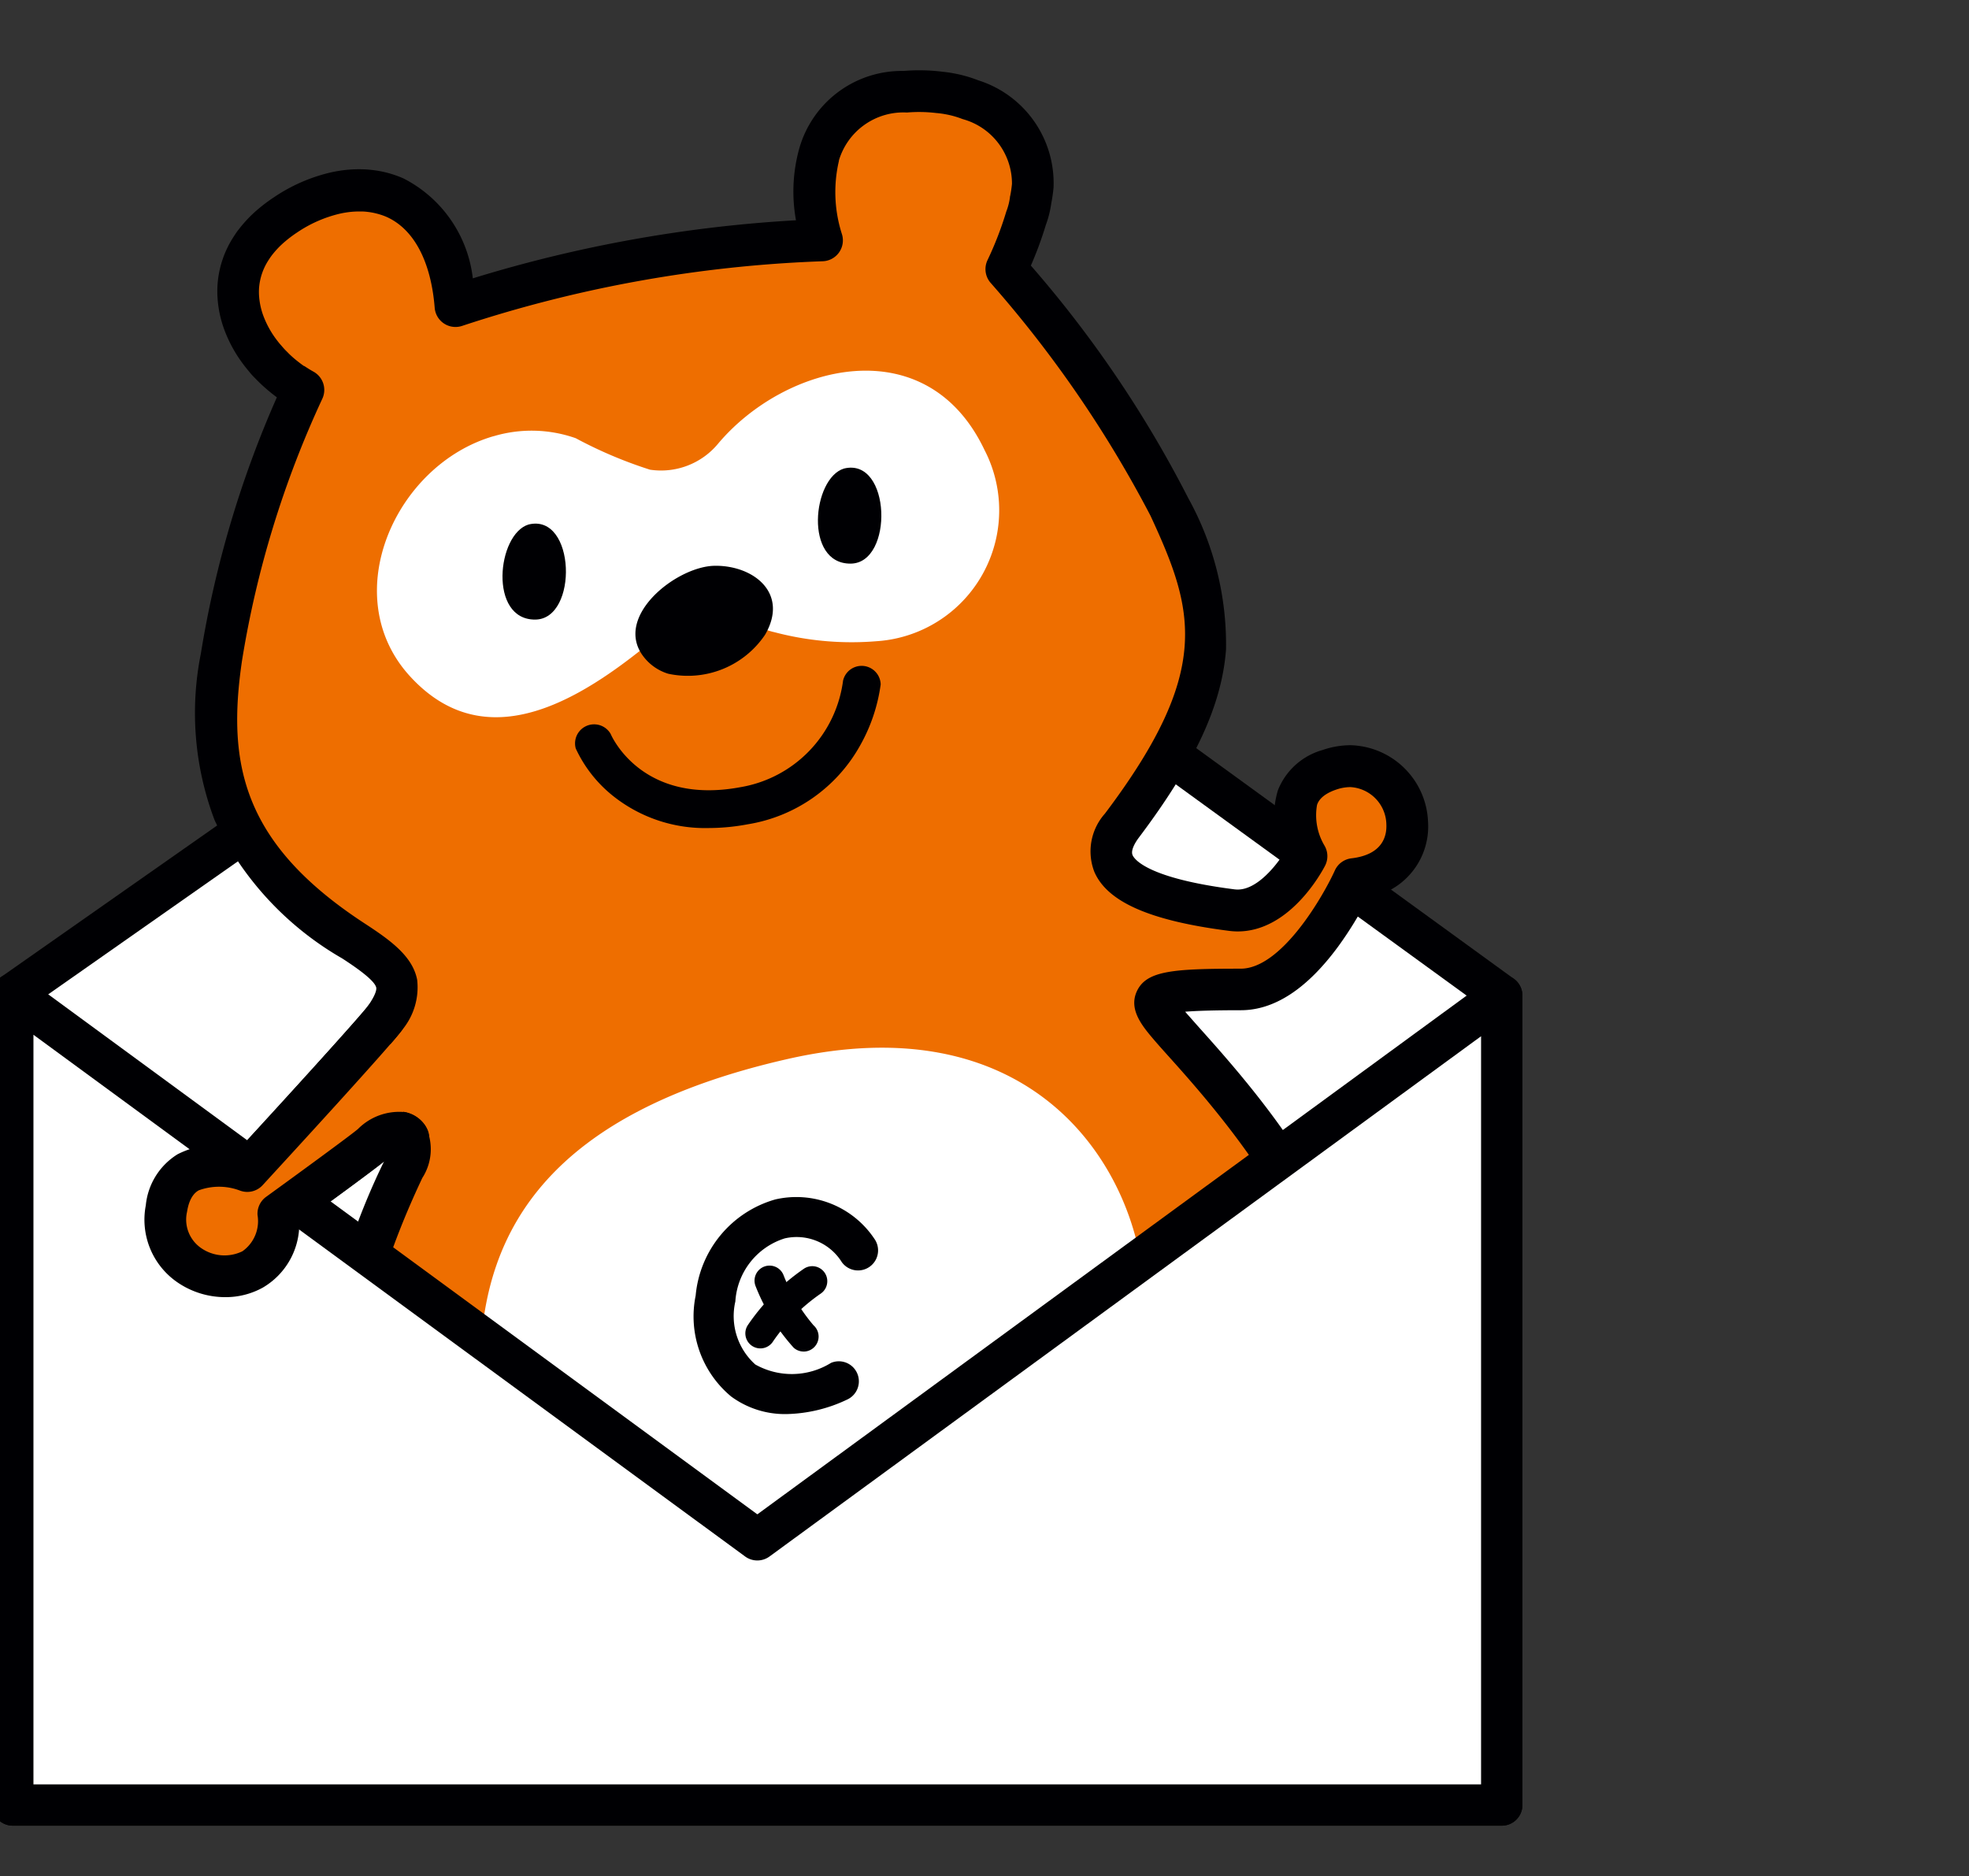 <svg xmlns="http://www.w3.org/2000/svg" xmlns:xlink="http://www.w3.org/1999/xlink" width="62" height="59.078" viewBox="0 0 62 59.078"><rect x="0" y="0" width="62" height="59.078" fill="#333333" stroke="none"/><defs><style>.a{fill:none;}.b,.g{fill:#fff;}.c{clip-path:url(#a);}.d,.h{fill:#000003;}.e{clip-path:url(#b);}.f{fill:#ee6e00;}.g,.h{fill-rule:evenodd;}</style><clipPath id="a"><rect class="a" width="62" height="59.078"/></clipPath><clipPath id="b"><rect class="a" width="46.883" height="56.839"/></clipPath></defs><g transform="translate(0 0)"><path class="b" d="M.651,40.248V65.787H47.534V40.3L24.467,23.544Z" transform="translate(-0.247 -8.948)"/><g transform="translate(0 0)"><g class="c"><path class="d" d="M24.466,22.893a.65.65,0,0,1,.382.124L47.916,39.77a.651.651,0,0,1,.268.526v25.49a.65.65,0,0,1-.65.65H.65A.65.65,0,0,1,0,65.787V40.248a.651.651,0,0,1,.277-.533l23.816-16.7A.65.65,0,0,1,24.466,22.893ZM46.883,40.628,24.46,24.343,1.3,40.586v24.55H46.883Z" transform="translate(-0.247 -8.948)"/></g></g><g transform="translate(0.404 0)"><g class="e"><path class="f" d="M15.328,33.8c-.326.467-4.344,4.828-4.344,4.828S8.747,37.8,8.434,39.814c-.4,2.546,3.687,3.069,3.519.167,0,0,2.624-1.9,2.937-2.172.794-.691,1.6-.487,1.013.766-1.7,3.6-3.012,8.27-1.2,12.374,1.516,3.433,4.74,4.748,8.681,5.064a.946.946,0,0,1,.712.617,2.5,2.5,0,0,1,.1,1.07c.037.917-.372.829-.779.939-.89.239-1.045,1.032-.506,1.534s3.185.245,3.609-.6a12.411,12.411,0,0,0,.333-3.1c.037-.329.468-.615.782-.665,1.08-.172,5.131-1.031,8.16-1.536.864-.144,1.357,1.649,1.553,2.258s.366,1.6,1.74,1.35c1.112-.206,2.8-.493,2.316-1.7-.463-1.161-1.81.345-2.19-1.2a1.849,1.849,0,0,1,.309-1.915c.922-.807,2.032-1.751,2.521-2.117a3.9,3.9,0,0,1,3.795.191c2.784,1.386,5.456,2.68,9.192,2.851,5.673.259,10.582-3.118,9.638-7.8A6.052,6.052,0,0,0,55,42.438c-4.475,3.267-6.061,4.227-8.485,5.2-1.717.692-2.5.395-1.913-.791a6.381,6.381,0,0,0,.8-3.365c-.027-3.81-4.3-8.175-5.327-9.36-.885-1.025-.876-1.211,2.185-1.211,2.01,0,3.563-3.48,3.563-3.48,2.887-.338,1.663-4.268-.776-3.436-1.929.657-.72,2.716-.72,2.716s-.971,1.877-2.348,1.7C38.717,30,37.537,29.1,38.51,27.761c3.552-4.709,2.962-6.873,1.5-10.038a37.309,37.309,0,0,0-5.137-7.493,11.3,11.3,0,0,0,.622-1.6,2.583,2.583,0,0,0,.144-.573,4.245,4.245,0,0,0,.066-.449A2.738,2.738,0,0,0,33.75,4.9a3.47,3.47,0,0,0-.693-.193l-.011,0c-.084-.015-.171-.025-.259-.035A5.206,5.206,0,0,0,31.7,4.646a2.73,2.73,0,0,0-2.718,1.985,4.961,4.961,0,0,0,.1,2.7A41.479,41.479,0,0,0,17.54,11.4h0c-.148-1.855-.9-2.962-1.9-3.412a2.7,2.7,0,0,0-.388-.138,2.731,2.731,0,0,0-.409-.077q-.1-.012-.21-.017a3.317,3.317,0,0,0-.651.039c-.073.012-.147.025-.221.042a4.723,4.723,0,0,0-1.565.683,4.573,4.573,0,0,0-.449.336,3.46,3.46,0,0,0-.513.539c-.046.061-.09.124-.13.187a2.509,2.509,0,0,0-.4,1.164,2.447,2.447,0,0,0,0,.393,2.893,2.893,0,0,0,.168.77,3.653,3.653,0,0,0,.546.979c.037.049.076.1.117.145s.089.1.135.153.114.12.174.177q.143.138.3.262c.084.067.169.131.257.192l.011.007c.112.076.226.147.343.211a31.972,31.972,0,0,0-2.581,8.412c-.549,3.7.2,6.368,4.162,8.95,1.353.883,1.742,1.34,1,2.41" transform="translate(-3.599 -1.758)"/><path class="d" d="M24.045,61.086a2.3,2.3,0,0,1-1.577-.433,1.516,1.516,0,0,1-.479-1.481A1.661,1.661,0,0,1,23.251,58c.084-.023.162-.038.23-.051l.059-.012a1.492,1.492,0,0,0,0-.216c0-.1,0-.194.006-.287a1.2,1.2,0,0,0-.06-.561.446.446,0,0,0-.167-.212c-4.751-.383-7.767-2.167-9.218-5.452a12.087,12.087,0,0,1-.767-6.736,22.222,22.222,0,0,1,1.958-6.152c-.344.286-2,1.491-2.684,1.989a2.419,2.419,0,0,1-.631,1.591,2.292,2.292,0,0,1-1.692.7,2.618,2.618,0,0,1-1.971-.885,2.451,2.451,0,0,1-.531-2.007A2.085,2.085,0,0,1,9.995,37.8a3.7,3.7,0,0,1,.777.087c1.546-1.681,3.8-4.16,4.017-4.464.256-.368.262-.518.253-.565-.049-.253-.791-.737-1.07-.919a9.9,9.9,0,0,1-4.018-4.351,9.524,9.524,0,0,1-.435-5.246,33.007,33.007,0,0,1,2.394-8.073c-.059-.043-.12-.09-.184-.142-.117-.094-.232-.195-.342-.3-.066-.063-.133-.132-.2-.2s-.111-.123-.158-.18-.093-.112-.135-.168a4.288,4.288,0,0,1-.641-1.153,3.552,3.552,0,0,1-.205-.945,3.11,3.11,0,0,1,0-.5,3.157,3.157,0,0,1,.5-1.463c.051-.08.1-.156.159-.229a4.136,4.136,0,0,1,.611-.642,5.252,5.252,0,0,1,.513-.384,5.359,5.359,0,0,1,1.786-.777c.079-.018.164-.034.258-.049a3.988,3.988,0,0,1,.782-.047q.132.006.259.021a3.358,3.358,0,0,1,.987.267,4.051,4.051,0,0,1,2.18,3.145A42.757,42.757,0,0,1,28.259,8.694a5.058,5.058,0,0,1,.1-2.248,3.356,3.356,0,0,1,3.293-2.454,5.887,5.887,0,0,1,1.214.024c.082.009.189.021.3.04l.029.006a4.131,4.131,0,0,1,.8.224,3.394,3.394,0,0,1,2.374,3.378,4.878,4.878,0,0,1-.072.5,3.24,3.24,0,0,1-.169.674,11.68,11.68,0,0,1-.473,1.283,36.29,36.29,0,0,1,4.96,7.33A9.516,9.516,0,0,1,41.8,22.211c-.131,1.753-.981,3.584-2.757,5.939-.1.136-.251.383-.185.536.051.118.445.725,3.211,1.077a.785.785,0,0,0,.1.006c.571,0,1.127-.65,1.42-1.089a2.839,2.839,0,0,1-.154-2.04,2.132,2.132,0,0,1,1.409-1.266,2.707,2.707,0,0,1,.873-.15,2.509,2.509,0,0,1,2.444,2.409,2.271,2.271,0,0,1-1.886,2.389,11.4,11.4,0,0,1-.942,1.539c-.979,1.332-2.01,2.008-3.064,2.008-.788,0-1.375.016-1.755.047l.068.079c.1.111.226.256.376.424,1.521,1.7,5.084,5.673,5.11,9.361a7,7,0,0,1-.876,3.67,1.742,1.742,0,0,0-.085.2,3.765,3.765,0,0,0,1.168-.319c2.4-.967,3.961-1.925,8.344-5.125a6.994,6.994,0,0,1,4.14-1.38A6.626,6.626,0,0,1,62.9,41.986a6.911,6.911,0,0,1,2.412,4.082,6.038,6.038,0,0,1-1.3,5.166c-1.759,2.149-4.89,3.433-8.375,3.433-.212,0-.427,0-.639-.015-3.954-.18-6.75-1.572-9.455-2.919a4.439,4.439,0,0,0-1.936-.534,2.439,2.439,0,0,0-1.206.306c-.488.371-1.572,1.294-2.448,2.06-.282.247-.212.824-.1,1.264a.64.64,0,0,0,.1.245.4.4,0,0,0,.1.008c.074,0,.163-.008.258-.017.114-.011.244-.023.378-.023a1.342,1.342,0,0,1,1.331.9,1.482,1.482,0,0,1-.041,1.311c-.469.851-1.707,1.08-2.7,1.264l-.064.012a2.928,2.928,0,0,1-.53.052,1.967,1.967,0,0,1-1.91-1.7c-.015-.051-.03-.1-.045-.146l-.047-.149a8.536,8.536,0,0,0-.4-1.092,1.368,1.368,0,0,0-.392-.567c-1.808.3-3.946.723-5.665,1.061-1.137.224-2.035.4-2.477.471a.529.529,0,0,0-.238.136c-.027.265-.037.592-.047.938a6.114,6.114,0,0,1-.347,2.34C26.627,60.83,24.956,61.086,24.045,61.086Zm-.7-1.407a1.835,1.835,0,0,0,.7.094,3.047,3.047,0,0,0,1.894-.5,5.949,5.949,0,0,0,.206-1.787c.012-.393.023-.764.059-1.09a1.6,1.6,0,0,1,1.33-1.241c.419-.067,1.307-.242,2.431-.463,1.735-.342,3.894-.767,5.725-1.072a1.255,1.255,0,0,1,.206-.017c1.228,0,1.754,1.68,2.036,2.583l.044.139c.017.054.034.11.052.168.195.645.3.767.653.767a1.618,1.618,0,0,0,.29-.03l.064-.012a9.1,9.1,0,0,0,1.22-.284c.459-.156.555-.3.57-.323.025-.045-.012-.148-.029-.19a.377.377,0,0,0-.032-.066.478.478,0,0,0-.078-.005c-.072,0-.161.008-.254.017-.115.011-.246.023-.381.023a1.445,1.445,0,0,1-1.471-1.252,2.42,2.42,0,0,1,.514-2.566c.848-.742,2.028-1.75,2.56-2.149a.657.657,0,0,1,.068-.045,3.771,3.771,0,0,1,1.891-.5,5.719,5.719,0,0,1,2.521.672c2.582,1.285,5.253,2.615,8.929,2.782.192.009.387.013.579.013,3.05,0,5.869-1.131,7.359-2.951a4.763,4.763,0,0,0,1.026-4.075,5.355,5.355,0,0,0-5.276-4.486,5.689,5.689,0,0,0-3.366,1.127c-4.49,3.278-6.1,4.265-8.627,5.282a4.808,4.808,0,0,1-1.7.415,1.234,1.234,0,0,1-1.137-.544,1.57,1.57,0,0,1,.1-1.563l.01-.019a5.733,5.733,0,0,0,.726-3.05C44.725,40.3,41.273,36.447,39.973,35c-.155-.173-.289-.322-.392-.442-.4-.466-.859-.995-.59-1.583.3-.652,1.134-.714,3.271-.714,1.288,0,2.6-2.289,2.964-3.091a.657.657,0,0,1,.523-.384c1-.117,1.116-.721,1.1-1.071a1.2,1.2,0,0,0-1.133-1.172,1.4,1.4,0,0,0-.45.08c-.484.165-.572.4-.6.481a1.87,1.87,0,0,0,.235,1.282.656.656,0,0,1,.017.634c-.109.212-1.117,2.068-2.749,2.068a2.1,2.1,0,0,1-.265-.017c-2.489-.317-3.84-.908-4.25-1.859a1.787,1.787,0,0,1,.332-1.833l.007-.009c3.4-4.51,2.8-6.406,1.431-9.368a36.884,36.884,0,0,0-5.031-7.331.657.657,0,0,1-.1-.728,10.732,10.732,0,0,0,.581-1.5q.006-.021.014-.042a1.926,1.926,0,0,0,.108-.427q0-.024.008-.048a3.6,3.6,0,0,0,.056-.379A2.107,2.107,0,0,0,33.52,5.512L33.5,5.506a2.828,2.828,0,0,0-.562-.155l-.026-.005c-.068-.011-.141-.02-.2-.026h-.012a4.573,4.573,0,0,0-.948-.019,2.119,2.119,0,0,0-2.141,1.508l0,.016a4.321,4.321,0,0,0,.09,2.291.658.658,0,0,1-.612.869,40.762,40.762,0,0,0-11.333,2.032.668.668,0,0,1-.218.037.657.657,0,0,1-.655-.6c-.116-1.462-.654-2.479-1.514-2.865a2.043,2.043,0,0,0-.291-.1,2.08,2.08,0,0,0-.31-.059c-.056-.007-.111-.011-.166-.013l-.1,0a2.718,2.718,0,0,0-.421.034c-.065.01-.124.022-.179.034a4.057,4.057,0,0,0-1.348.591,3.928,3.928,0,0,0-.383.287,2.82,2.82,0,0,0-.417.436c-.034.045-.068.094-.1.145a1.86,1.86,0,0,0-.3.861,1.806,1.806,0,0,0,0,.291,2.242,2.242,0,0,0,.131.6,2.986,2.986,0,0,0,.449.8c.031.041.063.08.1.122s.072.084.115.131.1.1.146.149c.083.08.168.155.254.223s.151.118.219.164l.006,0,.005,0c.1.066.195.126.288.177a.657.657,0,0,1,.274.859,31.345,31.345,0,0,0-2.523,8.224c-.483,3.253,0,5.777,3.872,8.3.813.53,1.5,1.03,1.641,1.768a2.1,2.1,0,0,1-.465,1.567c-.335.48-3.724,4.163-4.4,4.9a.656.656,0,0,1-.712.17,2.544,2.544,0,0,0-.76-.129.8.8,0,0,0-.912.8,1.131,1.131,0,0,0,.231.951,1.307,1.307,0,0,0,.974.426A1,1,0,0,0,11.025,41a1.3,1.3,0,0,0,.273-.986.656.656,0,0,1,.27-.57c1.005-.728,2.68-1.952,2.892-2.136a1.992,1.992,0,0,1,1.254-.552,1.014,1.014,0,0,1,.879.464,1.667,1.667,0,0,1-.1,1.63c-2.2,4.66-2.6,8.64-1.192,11.828,1.257,2.845,3.841,4.33,8.133,4.675a1.576,1.576,0,0,1,1.267,1.023,2.447,2.447,0,0,1,.156,1.127c0,.065-.007.126,0,.165a1.62,1.62,0,0,1-.333,1.189,1.347,1.347,0,0,1-.791.382c-.052.01-.1.02-.141.03-.217.058-.313.154-.329.217A.226.226,0,0,0,23.349,59.679Z" transform="translate(-3.599 -1.758)"/><path class="b" d="M30.688,70.119A6.593,6.593,0,0,1,24.392,63c.123-4.071,2.208-7.73,9.681-9.427s10.77,3.041,11.192,6.886c.516,4.718-4.586,9.969-14.577,9.657" transform="translate(-9.672 -20.227)"/><path class="d" d="M38.554,68.018a2.855,2.855,0,0,1-1.745-.554,3.277,3.277,0,0,1-1.117-3.177A3.474,3.474,0,0,1,38.2,61.259a2.954,2.954,0,0,1,3.117,1.236.631.631,0,1,1-1.024.738,1.674,1.674,0,0,0-1.794-.748,2.224,2.224,0,0,0-1.557,1.986,2.048,2.048,0,0,0,.627,1.985,2.345,2.345,0,0,0,2.385-.05.631.631,0,0,1,.521,1.149A4.654,4.654,0,0,1,38.554,68.018Z" transform="translate(-14.191 -23.49)"/><path class="d" d="M38.617,67.188a.473.473,0,0,1-.4-.723A6.762,6.762,0,0,1,40,64.672a.473.473,0,0,1,.523.788h0a5.875,5.875,0,0,0-1.5,1.5A.473.473,0,0,1,38.617,67.188Z" transform="translate(-15.08 -24.728)"/><path class="d" d="M40.162,67.277a.471.471,0,0,1-.315-.12,6.36,6.36,0,0,1-1.2-1.939.473.473,0,0,1,.876-.357h0a5.522,5.522,0,0,0,.95,1.591.473.473,0,0,1-.315.826Z" transform="translate(-15.259 -24.718)"/><path class="g" d="M22.819,20.893a4.185,4.185,0,0,1,2.588.062,13.765,13.765,0,0,0,2.338.991,2.331,2.331,0,0,0,2.141-.815c2.108-2.51,6.561-3.66,8.392.194a4.131,4.131,0,0,1-3.412,6.023,9.5,9.5,0,0,1-3.2-.284c-1.014-.218-1.858-1.4-3.366-.13-2.157,1.82-5.483,4.393-8.114,1.515-2.313-2.531-.466-6.658,2.63-7.557" transform="translate(-7.682 -7.156)"/><path class="h" d="M26.344,26.623c1.485-.363,1.573,2.983.21,2.994-1.475.012-1.205-2.695-.21-2.994" transform="translate(-10.104 -10.107)"/><path class="h" d="M42.364,23.781c1.485-.363,1.573,2.983.21,2.994-1.475.012-1.205-2.695-.21-2.994" transform="translate(-16.192 -9.027)"/><path class="d" d="M33.31,32.138a2.932,2.932,0,0,0,3.046-1.229c.763-1.318-.374-2.187-1.584-2.171s-3.219,1.612-2.237,2.869a1.548,1.548,0,0,0,.776.532" transform="translate(-12.669 -10.922)"/><path class="d" d="M33.771,39.251a4.649,4.649,0,0,1-3-1,4.126,4.126,0,0,1-1.188-1.506.6.6,0,0,1,1.1-.456c.043.1,1.008,2.25,4.089,1.675A3.914,3.914,0,0,0,38,34.612a.6.6,0,0,1,1.185.117,5.378,5.378,0,0,1-.655,1.936A4.952,4.952,0,0,1,35,39.133,6.67,6.67,0,0,1,33.771,39.251Z" transform="translate(-11.858 -13.177)"/></g></g><path class="b" d="M.651,76.027H47.534V50.536L24.094,67.68.651,50.488Z" transform="translate(-0.247 -19.188)"/><g transform="translate(0 0)"><g class="c"><path class="d" d="M47.534,76.677H.65A.65.65,0,0,1,0,76.027V50.488a.65.65,0,0,1,1.035-.525l23.059,16.91L47.15,50.011a.651.651,0,0,1,1.035.525v25.49A.65.65,0,0,1,47.534,76.677ZM1.3,75.376H46.883V51.818L24.478,68.2a.651.651,0,0,1-.769,0L1.3,51.772Z" transform="translate(-0.247 -19.188)"/><path class="f" d="M15.328,51.691c-.326.467-4.344,4.828-4.344,4.828S8.747,55.686,8.434,57.7c-.4,2.546,3.687,3.069,3.519.167,0,0,2.624-1.9,2.937-2.172.5-.432,1-.514,1.162-.209" transform="translate(-3.195 -19.645)"/><path class="d" d="M10.286,60.491a2.658,2.658,0,0,1-1.508-.469A2.392,2.392,0,0,1,7.786,57.6a2.132,2.132,0,0,1,1-1.608,2.807,2.807,0,0,1,1.985-.214c1.546-1.681,3.8-4.159,4.016-4.463a.657.657,0,0,1,1.077.751c-.335.48-3.724,4.163-4.4,4.9a.656.656,0,0,1-.712.17,1.854,1.854,0,0,0-1.3-.008c-.071.042-.289.171-.367.675a1.089,1.089,0,0,0,.444,1.143,1.287,1.287,0,0,0,1.3.1,1.161,1.161,0,0,0,.475-1.143.656.656,0,0,1,.27-.57c1.005-.728,2.68-1.952,2.892-2.136a1.83,1.83,0,0,1,1.464-.534.987.987,0,0,1,.707.511.657.657,0,0,1-1,.811,1.208,1.208,0,0,0-.306.2c-.274.239-2.007,1.5-2.712,2.012a2.319,2.319,0,0,1-1.146,1.992A2.411,2.411,0,0,1,10.286,60.491Z" transform="translate(-3.195 -19.645)"/></g></g></g></svg>